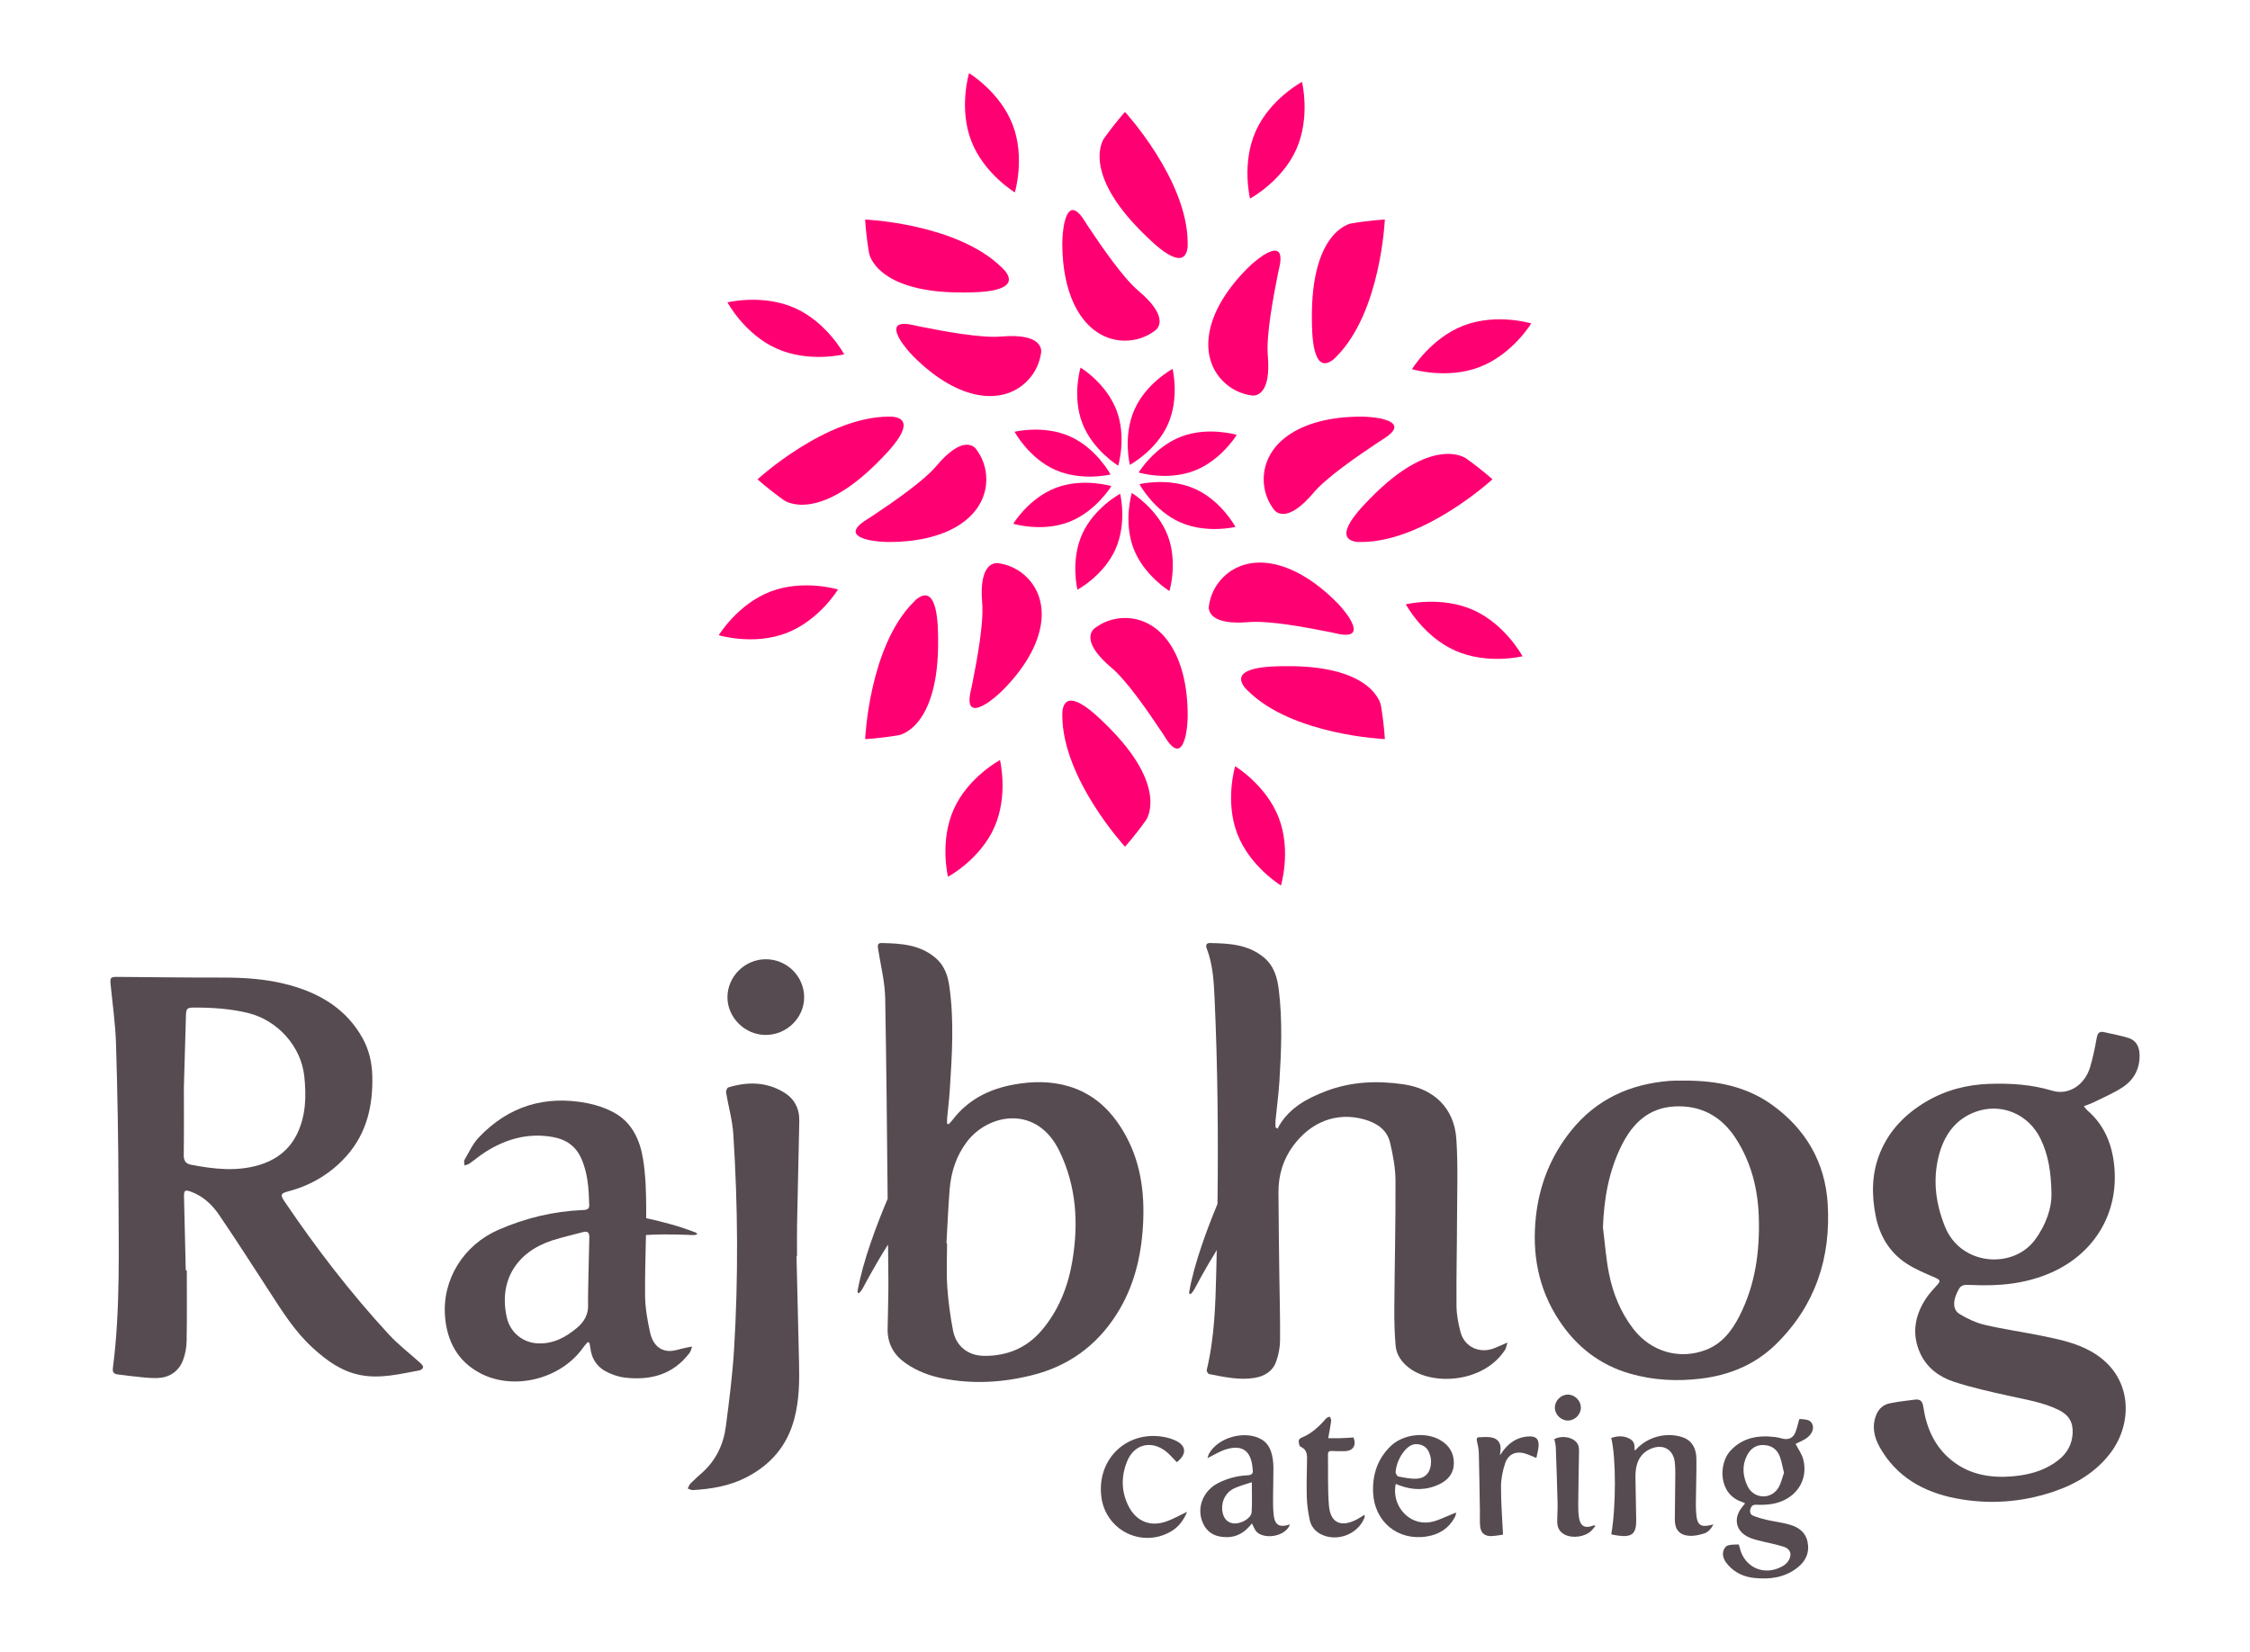 <?xml version="1.0" encoding="utf-8"?>
<!-- Generator: Adobe Illustrator 16.0.0, SVG Export Plug-In . SVG Version: 6.00 Build 0)  -->
<!DOCTYPE svg PUBLIC "-//W3C//DTD SVG 1.1//EN" "http://www.w3.org/Graphics/SVG/1.1/DTD/svg11.dtd">
<svg version="1.1" id="_x2014_ÎÓÈ_x5F_1" xmlns="http://www.w3.org/2000/svg" xmlns:xlink="http://www.w3.org/1999/xlink"
	 x="0px" y="0px" width="1000px" height="734.242px" viewBox="0 0 1000 734.242" enable-background="new 0 0 1000 734.242"
	 xml:space="preserve">
<g>
	<g>
		<g>
			<g>
				<path fill="#FF0072" d="M490.636,61.594c0,0-10.604,14.729,17.888,42.541c3.573,3.49,17.966,18.036,19.315,5.655
					c0.008-0.551,0.022-1.098,0.022-1.659c0-28.077-27.862-58.37-27.862-58.37S495.785,54.344,490.636,61.594L490.636,61.594z"/>
				<path fill="#FF0072" d="M506.018,129.333c-6.851-5.784-16.062-19.157-22.839-29.324c-1.416-2.124-7.273-13.388-10.192-0.688
					c-0.541,2.936-0.848,5.885-0.848,8.81c0,28.077,12.475,43.306,27.861,43.306c4.989,0,9.667-1.61,13.717-4.731
					C515.3,145.262,518.811,140.133,506.018,129.333z"/>
			</g>
			<g>
				<path fill="#FF0072" d="M509.364,364.572c0,0,10.604-14.729-17.888-42.542c-3.576-3.489-17.966-18.036-19.315-5.654
					c-0.01,0.551-0.023,1.099-0.023,1.66c0,28.077,27.862,58.369,27.862,58.369S504.214,371.821,509.364,364.572L509.364,364.572z"
					/>
				<path fill="#FF0072" d="M493.98,296.833c6.852,5.785,16.063,19.157,22.841,29.324c1.416,2.125,7.273,13.389,10.192,0.688
					c0.541-2.937,0.848-5.884,0.848-8.81c0-28.077-12.477-43.307-27.861-43.307c-4.989,0-9.666,1.611-13.718,4.732
					C484.698,280.904,481.189,286.034,493.98,296.833z"/>
			</g>
			<g>
				<path fill="#FF0072" d="M386.259,112.586c0,0,2.917,17.913,42.73,17.432c4.994-0.06,25.456,0.05,17.655-9.661
					c-0.385-0.395-0.76-0.792-1.156-1.189c-19.854-19.854-60.977-21.571-60.977-21.571S384.773,103.817,386.259,112.586
					L386.259,112.586z"/>
				<path fill="#FF0072" d="M445.035,149.607c-8.936,0.754-24.904-2.188-36.885-4.585c-2.504-0.5-14.611-4.323-7.694,6.72
					c1.692,2.458,3.561,4.76,5.63,6.829c19.854,19.854,39.442,21.801,50.322,10.921c3.527-3.528,5.697-7.975,6.354-13.045
					C462.863,154.307,461.718,148.197,445.035,149.607z"/>
			</g>
			<g>
				<path fill="#FF0072" d="M613.74,313.582c0,0-2.916-17.916-42.729-17.434c-4.994,0.06-25.456-0.05-17.655,9.66
					c0.383,0.396,0.761,0.793,1.156,1.19c19.854,19.852,60.975,21.572,60.975,21.572S615.227,322.348,613.74,313.582L613.74,313.582
					z"/>
				<path fill="#FF0072" d="M554.965,276.559c8.935-0.755,24.902,2.189,36.887,4.585c2.502,0.5,14.609,4.322,7.693-6.72
					c-1.693-2.459-3.563-4.76-5.631-6.83c-19.854-19.854-39.442-21.8-50.323-10.919c-3.526,3.527-5.696,7.974-6.354,13.044
					C537.138,271.858,538.282,277.968,554.965,276.559z"/>
			</g>
			<g>
				<path fill="#FF0072" d="M348.51,222.447c0,0,14.731,10.604,42.542-17.887c3.49-3.575,18.037-17.966,5.654-19.316
					c-0.551-0.008-1.097-0.023-1.658-0.023c-28.077,0-58.369,27.863-58.369,27.863S341.261,217.297,348.51,222.447L348.51,222.447z"
					/>
				<path fill="#FF0072" d="M416.25,207.064c-5.784,6.852-19.157,16.063-29.323,22.841c-2.124,1.416-13.389,7.273-0.688,10.191
					c2.935,0.542,5.884,0.848,8.81,0.848c28.078,0,43.307-12.474,43.307-27.86c0-4.989-1.61-9.667-4.73-13.718
					C432.178,197.782,427.05,194.271,416.25,207.064z"/>
			</g>
			<g>
				<path fill="#FF0072" d="M651.489,203.719c0,0-14.729-10.604-42.541,17.887c-3.49,3.576-18.036,17.965-5.654,19.315
					c0.552,0.009,1.099,0.022,1.658,0.022c28.077,0,58.369-27.861,58.369-27.861S658.739,208.868,651.489,203.719L651.489,203.719z"
					/>
				<path fill="#FF0072" d="M583.75,219.101c5.784-6.851,19.157-16.062,29.324-22.839c2.124-1.417,13.389-7.274,0.688-10.192
					c-2.935-0.542-5.885-0.85-8.811-0.849c-28.077-0.001-43.305,12.475-43.305,27.861c0,4.989,1.608,9.667,4.73,13.718
					C567.822,228.384,572.949,231.894,583.75,219.101z"/>
			</g>
			<g>
				<path fill="#FF0072" d="M399.503,326.824c0,0,17.913-2.917,17.433-42.73c-0.062-4.995,0.05-25.456-9.662-17.656
					c-0.394,0.384-0.791,0.76-1.188,1.156c-19.854,19.854-21.571,60.977-21.571,60.977S390.735,328.309,399.503,326.824
					L399.503,326.824z"/>
				<path fill="#FF0072" d="M436.523,268.048c0.755,8.934-2.188,24.903-4.584,36.885c-0.502,2.504-4.323,14.609,6.72,7.694
					c2.459-1.693,4.761-3.562,6.829-5.629c19.854-19.854,21.801-39.442,10.92-50.323c-3.527-3.528-7.973-5.697-13.044-6.354
					C441.224,250.22,435.114,251.364,436.523,268.048z"/>
			</g>
			<g>
				<path fill="#FF0072" d="M600.499,99.342c0,0-17.915,2.917-17.435,42.73c0.061,4.995-0.051,25.456,9.66,17.655
					c0.396-0.383,0.792-0.76,1.188-1.156c19.854-19.854,21.571-60.975,21.571-60.975S609.265,97.857,600.499,99.342L600.499,99.342z
					"/>
				<path fill="#FF0072" d="M563.477,158.118c-0.756-8.934,2.188-24.902,4.584-36.885c0.502-2.503,4.324-14.611-6.721-7.694
					c-2.459,1.692-4.761,3.561-6.828,5.63c-19.854,19.853-21.803,39.442-10.921,50.323c3.528,3.528,7.976,5.698,13.046,6.354
					C558.776,175.945,564.886,174.801,563.477,158.118z"/>
			</g>
		</g>
		<g>
			<g>
				<path fill="#FF0072" d="M450.089,55.491c5.617,14.636,0.951,30.04,0.951,30.04s-13.778-8.323-19.396-22.959
					c-5.619-14.636-0.949-30.041-0.949-30.041S444.471,40.854,450.089,55.491z"/>
				<path fill="#FF0072" d="M568.359,363.595c5.617,14.636,0.948,30.041,0.948,30.041s-13.776-8.325-19.396-22.96
					c-5.617-14.636-0.947-30.041-0.947-30.041S562.739,348.958,568.359,363.595z"/>
			</g>
			<g>
				<path fill="#FF0072" d="M646.729,289.225c-14.321-6.377-21.914-20.569-21.914-20.569s15.629-3.858,29.949,2.52
					c14.322,6.376,21.913,20.571,21.913,20.571S661.05,295.601,646.729,289.225z"/>
				<path fill="#FF0072" d="M345.235,154.991c-14.32-6.376-21.913-20.57-21.913-20.57s15.629-3.856,29.951,2.521
					c14.319,6.375,21.912,20.571,21.912,20.571S359.557,161.368,345.235,154.991z"/>
			</g>
			<g>
				<path fill="#FF0072" d="M342.408,262.995c14.636-5.618,30.04-0.951,30.04-0.951s-8.325,13.779-22.959,19.397
					c-14.638,5.618-30.042,0.949-30.042,0.949S327.773,268.613,342.408,262.995z"/>
				<path fill="#FF0072" d="M650.513,144.725c14.638-5.619,30.04-0.95,30.04-0.95s-8.324,13.778-22.961,19.396
					c-14.635,5.619-30.039,0.949-30.039,0.949S635.877,150.343,650.513,144.725z"/>
			</g>
			<g>
				<path fill="#FF0072" d="M576.143,66.355c-6.375,14.321-20.57,21.913-20.57,21.913s-3.855-15.629,2.521-29.95
					c6.375-14.32,20.568-21.913,20.568-21.913S582.518,52.033,576.143,66.355z"/>
				<path fill="#FF0072" d="M441.909,367.846c-6.376,14.323-20.569,21.916-20.569,21.916s-3.856-15.63,2.521-29.951
					c6.376-14.32,20.571-21.912,20.571-21.912S448.286,353.524,441.909,367.846z"/>
			</g>
		</g>
		<g>
			<path fill="#FF0072" d="M496.197,182.31c4.619,12.035,0.779,24.703,0.779,24.703s-11.33-6.845-15.949-18.88
				c-4.619-12.036-0.779-24.703-0.779-24.703S491.576,170.274,496.197,182.31z"/>
			<path fill="#FF0072" d="M518.972,238.033c4.62,12.035,0.781,24.703,0.781,24.703s-11.33-6.845-15.949-18.88
				c-4.62-12.036-0.78-24.703-0.78-24.703S514.354,225.998,518.972,238.033z"/>
			<path fill="#FF0072" d="M475.551,194.012c11.776,5.243,18.02,16.916,18.02,16.916s-12.852,3.171-24.627-2.072
				c-11.777-5.244-18.02-16.916-18.02-16.916S463.773,188.769,475.551,194.012z"/>
			<path fill="#FF0072" d="M531.059,217.31c11.776,5.243,18.02,16.915,18.02,16.915s-12.852,3.172-24.627-2.072
				c-11.777-5.243-18.021-16.916-18.021-16.916S519.281,212.065,531.059,217.31z"/>
			<path fill="#FF0072" d="M469.227,216.886c12.035-4.619,24.703-0.78,24.703-0.78s-6.845,11.329-18.88,15.949
				c-12.036,4.619-24.703,0.779-24.703,0.779S457.191,221.506,469.227,216.886z"/>
			<path fill="#FF0072" d="M524.95,194.111c12.035-4.621,24.703-0.782,24.703-0.782s-6.847,11.331-18.88,15.949
				c-12.035,4.62-24.704,0.781-24.704,0.781S512.915,198.729,524.95,194.111z"/>
			<path fill="#FF0072" d="M480.929,237.531c5.243-11.776,16.916-18.02,16.916-18.02s3.17,12.852-2.073,24.627
				c-5.242,11.778-16.916,18.02-16.916,18.02S475.688,249.31,480.929,237.531z"/>
			<path fill="#FF0072" d="M504.229,182.025c5.242-11.777,16.914-18.02,16.914-18.02s3.172,12.851-2.07,24.627
				c-5.244,11.777-16.917,18.021-16.917,18.021S498.983,193.801,504.229,182.025z"/>
		</g>
	</g>
	<g>
		<g id="J0pBOL.tif">
			<g>
				<path fill="#564B50" d="M83.021,564.739c0,10.482,0.122,20.97-0.078,31.448c-0.056,2.945-0.623,6.047-1.715,8.771
					c-1.923,4.797-6.004,7.423-11.042,7.641c-4.242,0.184-8.527-0.569-12.79-0.953c-1.625-0.146-3.232-0.491-4.857-0.614
					c-1.835-0.14-2.609-0.96-2.367-2.839c3.378-26.262,2.531-52.666,2.485-79.029c-0.038-21.654-0.443-43.313-1.085-64.958
					c-0.264-8.91-1.548-17.792-2.422-26.683c-0.276-2.807,0.065-3.265,2.736-3.243c15.639,0.122,31.279,0.329,46.918,0.299
					c10.104-0.021,20.115,0.661,29.87,3.345c13.712,3.773,25.274,10.692,32.432,23.532c2.849,5.11,4.171,10.664,4.352,16.529
					c0.406,13.243-2.381,25.614-11.288,35.724c-6.926,7.859-15.751,13.208-26.009,15.9c-3.433,0.902-3.686,1.567-1.715,4.48
					c14.077,20.811,29.352,40.694,46.391,59.163c4.283,4.642,9.394,8.519,14.09,12.782c0.523,0.476,1.193,1.24,1.126,1.788
					c-0.064,0.528-0.938,1.264-1.555,1.375c-8.684,1.575-17.309,3.833-26.277,2.103c-8.453-1.631-15.033-6.459-21.196-12.068
					c-8.045-7.322-13.702-16.467-19.547-25.479c-7.286-11.233-14.518-22.505-22.043-33.577c-3.102-4.563-7.095-8.398-12.509-10.379
					c-2.665-0.975-3.205-0.682-3.142,2.211c0.241,10.911,0.517,21.822,0.78,32.733C82.716,564.74,82.869,564.74,83.021,564.739z
					 M81.724,483.461c0,9.716,0.083,19.854-0.058,29.988c-0.036,2.56,0.874,3.879,3.271,4.34c9.94,1.91,19.932,3.102,29.858,0.23
					c7.832-2.265,13.958-6.832,17.49-14.459c3.715-8.021,3.844-16.468,2.968-25.002c-1.378-13.434-11.951-25.058-25.075-28.246
					c-7.845-1.907-15.761-2.41-23.764-2.397c-3.288,0.005-3.668,0.297-3.776,3.694C82.305,462.084,82.032,472.561,81.724,483.461z"
					/>
				<path fill="#564B50" d="M926.131,491.757c0.712,0.864,1.021,1.375,1.453,1.743c7.725,6.592,11.196,15.303,12.111,25.102
					c1.935,20.715-8.773,38.519-27.775,47.022c-11.462,5.13-23.476,6.22-35.793,5.612c-4.355-0.213-4.862,0.076-6.607,4.06
					c-1.607,3.668-1.437,7.128,1.42,8.865c3.453,2.102,7.308,3.897,11.224,4.813c8.436,1.972,17.046,3.177,25.539,4.917
					c7.64,1.567,15.252,3.129,22.179,7.17c18.096,10.558,18.189,31.313,8.309,44.577c-6.535,8.772-15.541,14.148-25.769,17.562
					c-14.146,4.72-28.638,5.708-43.233,2.877c-14.322-2.777-26.289-9.538-33.718-22.647c-2.604-4.595-3.692-9.646-1.421-14.829
					c1.107-2.524,3.191-4.187,5.783-4.74c3.67-0.782,7.433-1.145,11.159-1.649c2.426-0.33,3.439,0.663,3.813,3.213
					c1.339,9.192,4.964,17.47,12.194,23.464c8.675,7.192,19.09,8.516,29.943,7.146c6.655-0.84,12.918-2.896,18.207-7.198
					c3.621-2.947,5.741-6.794,6.018-11.528c0.293-5.031-1.686-8.287-6.21-10.512c-6.952-3.419-14.524-4.568-21.979-6.242
					c-8.356-1.875-16.779-3.682-24.884-6.39c-6.253-2.091-11.682-6.131-14.587-12.378c-3.911-8.413-2.634-16.603,2.29-24.248
					c1.475-2.291,3.36-4.342,5.214-6.358c1.379-1.499,1.407-2.157-0.648-3.059c-4.462-1.954-9.063-3.806-13.104-6.463
					c-7.533-4.954-11.89-12.364-13.62-21.104c-1.879-9.488-1.804-18.953,1.956-28.121c4.083-9.953,11.216-17.179,20.29-22.599
					c8.661-5.174,18.146-7.636,28.2-7.996c9.495-0.341,18.854,0.274,28.047,3.045c7.104,2.142,14.335-2.387,16.771-10.383
					c1.295-4.253,2.174-8.647,2.966-13.029c0.386-2.136,1.107-3.146,3.351-2.612c3.646,0.869,7.375,1.478,10.93,2.627
					c3.319,1.076,4.664,3.96,4.771,7.276c0.201,6.155-2.407,11.183-7.404,14.499c-4.102,2.725-8.74,4.643-13.174,6.854
					C929.092,490.734,927.732,491.139,926.131,491.757z M911.771,530.809c-0.178-10.301-1.508-17.569-4.809-24.447
					c-5.306-11.053-17.455-16.307-29.001-12.072c-9.307,3.413-14.216,10.956-16.425,20.088c-2.554,10.557-1.159,20.942,2.941,31.026
					c7.051,17.334,30.211,18.907,39.951,5.765C909.566,544.238,911.907,536.593,911.771,530.809z"/>
				<path fill="#564B50" d="M499.102,502.676c-5.673-9.451-13.278-16.538-24.121-19.757c-8.125-2.412-16.34-2.247-24.506-0.758
					c-10.898,1.983-20.333,6.742-27.207,15.798c-0.493,0.658-1.11,1.227-1.671,1.835c-0.222-0.091-0.437-0.181-0.659-0.271
					c0-0.823-0.065-1.646,0.01-2.461c0.386-4.19,0.914-8.364,1.185-12.563c0.979-15.36,1.984-30.729-0.206-46.073
					c-0.69-4.865-2.23-9.285-6.183-12.637c-7.03-5.959-15.509-6.396-24.063-6.561c-1.68-0.024-1.646,1.178-1.424,2.584
					c1.161,7.359,3.038,14.728,3.169,22.11c0.51,29.66,0.815,59.328,1.086,88.995c-4.74,11.221-11.104,27.85-13.377,41.104
					c0.165,2.484,2.313-1.317,2.313-1.317s5.729-10.858,11.245-19.46c0.041,5.326,0.09,10.652,0.14,15.979
					c0.065,7.219-0.255,14.438-0.338,21.657c-0.074,6.545,2.832,11.574,8.142,15.237c4.873,3.367,10.331,5.434,16.103,6.604
					c13.476,2.707,26.836,1.934,40.098-1.408c15.995-4.025,28.417-12.998,37.307-26.877c7.722-12.053,11.015-25.461,11.846-39.556
					C508.864,530.03,506.93,515.706,499.102,502.676z M476.587,560.636c-1.901,11.313-6.051,21.864-13.599,30.755
					c-6.651,7.838-15.313,11.418-25.486,11.359c-7.22-0.032-12.595-4.223-13.953-11.335c-1.219-6.396-2.106-12.883-2.544-19.369
					c-0.419-6.421-0.09-12.892-0.09-19.329c-0.09-0.008-0.181-0.008-0.271-0.017c0.461-7.978,0.772-15.961,1.416-23.923
					c0.633-7.745,2.922-14.947,7.721-21.254c9.49-12.472,31.066-16.596,41.118,4.28
					C478.456,527.511,479.395,543.893,476.587,560.636z"/>
				<path fill="#564B50" d="M669.979,596.832c-0.519,1.613-0.608,2.535-1.062,3.234c-9.565,14.744-32.146,15.971-42.485,8.158
					c-3.391-2.553-5.803-5.828-6.164-10.026c-0.486-5.632-0.609-11.319-0.568-16.974c0.132-18.828,0.609-37.646,0.519-56.473
					c-0.032-5.589-1.119-11.27-2.396-16.743c-1.366-5.853-6.083-8.856-11.508-10.381c-12.135-3.399-23.685,1.005-31.61,11.806
					c-4.479,6.1-6.528,13.038-6.495,20.538c0.041,12.636,0.238,25.271,0.395,37.907c0.115,9.368,0.412,18.736,0.306,28.104
					c-0.032,3.104-0.675,6.33-1.712,9.262c-1.522,4.354-5.203,6.568-9.59,7.293c-6.833,1.12-13.519-0.403-20.187-1.68
					c-0.485-0.09-1.226-1.301-1.103-1.803c3.449-14.314,3.894-28.936,4.238-43.531c0.082-3.268,0.156-6.534,0.224-9.804
					c-5.088,8.183-9.952,17.419-9.952,17.419s-2.157,3.803-2.322,1.325c2.157-12.546,7.969-28.112,12.604-39.258
					c0.37-30.376,0.091-60.752-1.284-91.119c-0.346-7.598-0.732-15.303-3.548-22.563c-0.535-1.398,0-2.32,1.439-2.297
					c8.464,0.166,16.852,0.543,23.89,6.314c4.65,3.811,6.084,9.021,6.759,14.554c1.653,13.55,1.11,27.124,0.255,40.69
					c-0.362,5.736-1.152,11.449-1.712,17.18c-0.099,1.055-0.009,2.132-0.009,3.202c0.33,0.188,0.658,0.387,0.987,0.584
					c0.224-0.469,0.403-0.954,0.658-1.399c4.775-8,12.447-12.107,20.753-15.277c11.203-4.28,22.777-4.758,34.533-3.037
					c13.566,1.982,22.53,10.644,23.436,24.374c0.8,11.97,0.321,24.028,0.298,36.048c-0.033,12.727-0.347,25.445-0.23,38.163
					c0.032,3.819,0.79,7.705,1.745,11.418c1.736,6.774,8.471,9.896,15.089,7.285C665.871,598.659,667.534,597.886,669.979,596.832z"
					/>
				<path fill="#564B50" d="M748.863,480.391c13.943-0.025,27.272,2.51,38.801,10.827c14.92,10.765,23.492,25.479,24.642,43.876
					c1.505,24.078-5.503,45.338-23.007,62.496c-9.158,8.979-20.438,13.676-33.092,15.25c-10.704,1.332-21.311,0.801-31.683-2.165
					c-13.536-3.871-23.966-12.057-31.654-23.776c-9.22-14.054-12.039-29.53-10.244-46.061c1.544-14.212,6.644-26.943,15.575-38.105
					c11.267-14.079,26.26-20.85,43.96-22.233c0.856-0.067,1.718-0.093,2.576-0.104C746.112,480.378,747.488,480.391,748.863,480.391
					z M712.415,545.65c0.873,6.89,1.352,13.857,2.717,20.647c1.79,8.904,5.216,17.263,10.847,24.538
					c7.765,10.037,20.303,13.744,32.061,9.313c7.265-2.737,11.695-8.516,15.084-15.182c7.046-13.859,9.063-28.73,8.559-44.049
					c-0.408-12.408-3.36-24.137-10.14-34.695c-6.381-9.938-15.527-14.988-27.341-14.35c-11.301,0.611-18.45,7.333-23.342,17.029
					C715.03,520.458,712.895,532.775,712.415,545.65z"/>
				<path fill="#564B50" d="M354.006,558.313c0.373,15.813,0.73,31.625,1.124,47.438c0.208,8.354,0.074,16.65-2.059,24.826
					c-3.151,12.079-10.492,20.633-21.491,26.246c-7.424,3.789-15.429,5.132-23.631,5.598c-0.751,0.042-1.533-0.454-2.3-0.7
					c0.411-0.761,0.68-1.664,1.264-2.255c1.629-1.646,3.371-3.188,5.102-4.73c6.193-5.527,9.55-12.623,10.597-20.668
					c1.494-11.492,2.968-23.019,3.662-34.576c1.906-31.781,1.69-63.588-0.362-95.357c-0.4-6.191-2.188-12.291-3.205-18.454
					c-0.117-0.708,0.444-2.097,0.971-2.258c8.468-2.599,16.778-2.575,24.619,2.126c4.856,2.912,7.07,7.305,6.942,12.944
					c-0.348,15.298-0.691,30.595-0.986,45.894c-0.089,4.641-0.014,9.283-0.014,13.926
					C354.16,558.311,354.083,558.313,354.006,558.313z"/>
				<path fill="#564B50" d="M775.589,668.333c-0.55-0.276-0.832-0.474-1.146-0.571c-10.957-3.439-10.597-17.148-5.438-22.755
					c5.445-5.916,12.279-7.071,19.787-6.19c1.145,0.134,2.271,0.431,3.393,0.713c2.588,0.65,4.66-0.165,5.693-2.631
					c0.779-1.856,1.177-3.875,1.771-5.92c0.073-0.031,0.269-0.196,0.436-0.174c2.104,0.299,4.557-0.019,5.507,2.594
					c0.741,2.035-0.598,4.686-3.178,6.264c-1.481,0.906-3.11,1.57-4.385,2.201c1.187,2.335,2.78,4.48,3.407,6.88
					c2.5,9.565-3.63,18.194-13.957,19.86c-2.267,0.365-4.612,0.41-6.911,0.328c-1.45-0.051-2.137,0.484-2.55,1.738
					c-0.445,1.354-0.176,2.589,1.116,3.123c1.87,0.773,3.841,1.36,5.815,1.813c3.445,0.785,6.988,1.197,10.383,2.151
					c3.903,1.097,7.097,3.31,8.009,7.606c1.008,4.746-0.739,8.596-4.452,11.518c-5.646,4.443-12.222,5.315-19.134,4.615
					c-4.493-0.455-8.409-2.176-11.506-5.536c-1.565-1.698-2.813-3.658-2.432-6.035c0.167-1.04,1.001-2.45,1.881-2.791
					c1.503-0.58,3.278-0.481,4.944-0.558c0.15-0.007,0.401,0.787,0.5,1.232c2.008,9.077,11.024,13.076,19.139,8.427
					c0.916-0.525,1.805-1.278,2.408-2.136c1.939-2.752,1.225-5.505-1.955-6.506c-3.814-1.201-7.79-1.879-11.665-2.896
					c-1.63-0.43-3.289-0.959-4.75-1.774c-4.666-2.603-5.747-7.555-2.737-12.002C774.15,670.089,774.816,669.325,775.589,668.333z
					 M792.888,654.747c-0.685-2.756-1.046-5.05-1.835-7.187c-1.222-3.31-3.744-5.08-7.331-5.175
					c-3.477-0.09-5.805,1.761-7.289,4.673c-2.303,4.52-1.859,9.146,0.225,13.563c2.675,5.67,10.243,6.232,13.623,0.947
					C791.61,659.487,792.104,656.871,792.888,654.747z"/>
				<path fill="#564B50" d="M716.127,682.113c2.146-12.233,2.145-34.23-0.028-42.871c2.708-0.9,5.364-1.113,7.993,0.25
					c2.007,1.04,2.534,2.289,2.364,5.203c0.188-0.047,0.419-0.03,0.511-0.135c5.048-5.759,13.521-8.063,20.809-5.647
					c3.816,1.266,6.069,4.472,6.164,9.384c0.098,5.169-0.109,10.344-0.153,15.516c-0.025,2.927-0.162,5.863,0.055,8.773
					c0.42,5.634,1.931,6.645,7.683,5.094c-1.055,1.98-2.313,3.438-4.08,3.995c-2.096,0.662-4.379,1.202-6.54,1.078
					c-4.453-0.254-6.562-2.763-6.538-7.231c0.033-6.806,0.166-13.611,0.209-20.418c0.011-1.766-0.036-3.547-0.265-5.295
					c-0.688-5.285-4.844-7.839-9.926-6.033c-3.808,1.354-6.19,4.145-7.063,8.08c-0.352,1.578-0.47,3.239-0.452,4.86
					c0.063,6.329,0.261,12.657,0.331,18.987c0.068,6.13-1.839,7.762-7.991,6.962C718.212,682.535,717.229,682.313,716.127,682.113z"
					/>
				<path fill="#564B50" d="M573.335,677.701c-2.188,5.646-11.469,6.623-14.78,3.327c-0.949-0.944-1.383-2.406-2.145-3.8
					c-0.312,0.373-0.698,0.861-1.11,1.328c-3.556,4.024-8.021,5.497-13.243,4.495c-4.128-0.793-6.721-3.461-7.973-7.378
					c-2.013-6.297,1.044-13.148,7.22-16.322c4.112-2.113,8.521-3.297,13.118-3.51c2.037-0.095,2.668-0.832,2.313-2.71
					c-0.074-0.399-0.065-0.813-0.115-1.219c-0.864-6.96-4.487-9.62-11.294-7.737c-2.997,0.828-5.729,2.622-8.682,4.026
					c0.195-0.554,0.354-1.308,0.706-1.955c4.014-7.345,16.163-10.606,23.394-6.32c2.663,1.579,3.936,4.108,4.596,6.95
					c0.411,1.773,0.609,3.632,0.623,5.455c0.032,4.286-0.142,8.572-0.157,12.859c-0.01,2.582-0.023,5.179,0.217,7.744
					C566.491,677.977,568.421,679.23,573.335,677.701z M556.357,658.92c-2.662,0.906-5.293,1.567-7.719,2.678
					c-4.016,1.838-6.044,6.094-5.318,10.465c0.531,3.209,2.447,5.084,5.308,5.189c3.189,0.119,7.476-2.381,7.651-4.959
					C556.568,668.063,556.357,663.796,556.357,658.92z"/>
				<path fill="#564B50" d="M620.322,659.68c-1.978,9.617,5.817,18.471,15.135,17.024c3.46-0.538,6.723-2.362,10.064-3.629
					c0.477-0.181,0.891-0.525,1.735-0.558c-0.239,0.693-0.389,1.438-0.733,2.072c-2.667,4.904-6.914,7.566-12.325,8.442
					c-13.004,2.104-23.488-6.604-23.94-19.78c-0.267-7.805,2.021-14.643,7.609-20.188c5.49-5.448,15.505-6.748,22.211-2.884
					c3.933,2.268,6.139,5.685,6.085,10.36c-0.051,4.498-2.606,7.407-6.348,9.229c-5.726,2.791-11.673,2.836-17.64,0.629
					C621.566,660.176,620.964,659.93,620.322,659.68z M636.016,649.881c-0.018-0.281,0.008-0.904-0.104-1.502
					c-0.506-2.719-1.461-5.154-4.414-6.077c-2.781-0.868-5.157,0.048-7.322,2.708c-2.206,2.71-3.559,5.811-3.902,9.266
					c-0.067,0.681,0.671,1.987,1.209,2.089c2.772,0.521,5.638,1.186,8.402,0.965C633.827,657.016,635.994,654.118,636.016,649.881z"
					/>
				<path fill="#564B50" d="M527.602,672.071c-1.652,4.043-4.023,7.014-7.521,8.948c-12.982,7.187-28.77-0.905-30.6-15.641
					c-2.161-17.388,12.278-30.337,29.314-26.264c1.184,0.281,2.354,0.701,3.466,1.197c5.043,2.246,5.382,6.15,0.748,9.711
					c-0.391-0.424-0.776-0.871-1.194-1.289c-1.153-1.152-2.23-2.403-3.498-3.418c-6.435-5.149-14.112-3.446-17.287,4.125
					c-2.837,6.766-2.781,13.723,0.656,20.347c3.434,6.617,9.692,9.081,16.717,6.571
					C521.431,675.277,524.265,673.646,527.602,672.071z"/>
				<path fill="#564B50" d="M590.325,639.354c2.131,0,3.942,0.043,5.751-0.013c1.822-0.056,3.643-0.21,5.488-0.323
					c1.384,3.551-0.178,6.018-3.995,6.109c-1.902,0.047-3.811-0.01-5.712-0.087c-1.093-0.045-1.664,0.3-1.646,1.479
					c0.113,7.539-0.181,15.109,0.409,22.61c0.612,7.798,5.198,9.988,12.199,6.449c1.195-0.604,2.31-1.377,3.651-2.188
					c0,0.545,0.106,0.945-0.015,1.258c-2.901,7.465-12.294,11.017-19.425,7.373c-2.596-1.325-4.311-3.52-4.906-6.223
					c-0.755-3.42-1.23-6.953-1.334-10.451c-0.168-5.705,0.071-11.423,0.122-17.135c0.02-2.248-0.521-4.092-2.922-5.091
					c-0.552-0.229-0.75-1.694-0.789-2.604c-0.02-0.437,0.625-1.123,1.12-1.325c4.477-1.822,7.913-4.934,10.988-8.548
					c0.391-0.459,1.131-0.617,1.709-0.916c0.221,0.627,0.693,1.287,0.615,1.873C591.313,634.072,590.821,636.521,590.325,639.354z"
					/>
				<path fill="#564B50" d="M340.32,460.086c-9.211,0.026-17.042-7.715-17.01-16.814c0.032-9.172,7.765-16.83,17-16.838
					c9.436-0.01,17.105,7.599,17.09,16.949C357.383,452.508,349.662,460.061,340.32,460.086z"/>
				<path fill="#564B50" d="M668.004,682.234c-1.499,0.19-3.37,0.589-5.249,0.635c-2.916,0.072-4.639-1.434-4.919-4.35
					c-0.213-2.224-0.064-4.481-0.104-6.725c-0.143-8.634-0.254-17.269-0.479-25.898c-0.045-1.75-0.453-3.504-0.836-5.226
					c-0.222-0.997-0.109-1.712,0.979-1.741c1.944-0.056,3.971-0.278,5.82,0.16c2.825,0.672,4.024,2.885,3.66,5.744
					c-0.063,0.498-0.114,0.998-0.241,2.12c0.732-1.041,1.091-1.59,1.487-2.108c2.777-3.638,6.353-5.953,10.989-6.263
					c3.698-0.246,5.052,1.2,4.653,4.847c-0.165,1.508-0.588,2.988-0.938,4.697c-1.735-0.697-3.088-1.306-4.483-1.791
					c-4.293-1.49-7.942-0.111-9.399,4.197c-1.114,3.293-1.818,6.891-1.831,10.355C667.089,667.865,667.659,674.843,668.004,682.234z
					"/>
				<path fill="#564B50" d="M690.813,639.738c2.925-1.498,6.966-1.094,9.272,0.855c1.375,1.162,1.741,2.672,1.71,4.389
					c-0.142,7.826-0.288,15.651-0.357,23.479c-0.019,2.17,0.021,4.377,0.39,6.505c0.614,3.544,2.741,4.585,6.112,3.273
					c0.287-0.111,0.584-0.197,1.18,0.051c-0.616,0.742-1.167,1.553-1.859,2.216c-2.87,2.749-8.322,3.497-11.849,1.701
					c-2.33-1.188-3.288-3.202-3.313-5.675c-0.024-2.722,0.226-5.445,0.158-8.163c-0.202-8.291-0.476-16.581-0.785-24.869
					C691.424,642.232,691.038,640.977,690.813,639.738z"/>
				<path fill="#564B50" d="M702.602,625.696c0.045,3.063-2.578,5.747-5.675,5.809c-3.064,0.062-5.81-2.562-5.871-5.61
					c-0.063-3.178,2.618-5.927,5.774-5.918C699.923,619.984,702.557,622.596,702.602,625.696z"/>
			</g>
		</g>
		<path fill="#564B50" d="M309.299,547.968c-6.956-2.753-14.837-4.866-22.109-6.432c0.016-1.296,0.023-2.591,0.016-3.888
			c-0.023-7.457-0.216-15.015-1.396-22.349c-1.373-8.521-4.897-16.362-13.01-20.744c-3.609-1.95-7.696-3.347-11.737-4.133
			c-18.809-3.663-35.111,1.318-48.321,15.284c-2.646,2.799-4.327,6.531-6.3,9.917c-0.363,0.617-0.023,1.649-0.008,2.491
			c0.755-0.278,1.604-0.426,2.236-0.872c2.375-1.657,4.588-3.556,7.025-5.104c9.215-5.876,19.171-8.638,30.129-6.654
			c5.544,1.01,9.824,3.802,12.308,9.062c3.177,6.747,3.54,13.974,3.748,21.229c0.054,1.936-1.38,2.09-2.822,2.145
			c-13.095,0.547-25.564,3.555-37.603,8.821c-15.284,6.687-24.994,21.894-23.659,38.543c0.879,11.026,5.691,20.004,15.778,25.248
			c15.107,7.851,36.005,2.383,45.722-11.638c0.555-0.81,1.265-1.512,1.905-2.26c0.247,0.085,0.494,0.17,0.74,0.247
			c0.131,0.688,0.309,1.365,0.385,2.052c0.579,5.336,3.316,9.207,8.183,11.358c2.259,1.003,4.696,1.836,7.133,2.121
			c11.505,1.342,21.6-1.334,28.896-11.065c0.563-0.757,0.709-1.82,1.056-2.746c-0.94,0.186-1.881,0.362-2.813,0.549
			c-2.639,0.509-5.337,1.627-7.904,1.396c-4.604-0.409-7.033-3.995-7.928-8.065c-1.172-5.392-2.183-10.937-2.244-16.427
			c-0.092-9.008,0.216-18.015,0.393-27.015c8.213-0.632,20.135-0.007,20.135-0.007S311.227,549.264,309.299,547.968z
			 M261.372,580.071c0.146,4.296-1.759,7.581-4.959,10.249c-4.989,4.172-10.48,7.147-17.274,6.887
			c-6.717-0.247-12.323-4.82-13.85-11.367c-3.709-16.025,3.894-29.135,20.143-34.41c4.504-1.457,9.146-2.459,13.719-3.709
			c2.09-0.569,2.784,0.31,2.769,2.307C261.873,555.332,261.225,575.413,261.372,580.071z"/>
	</g>
</g>
</svg>
